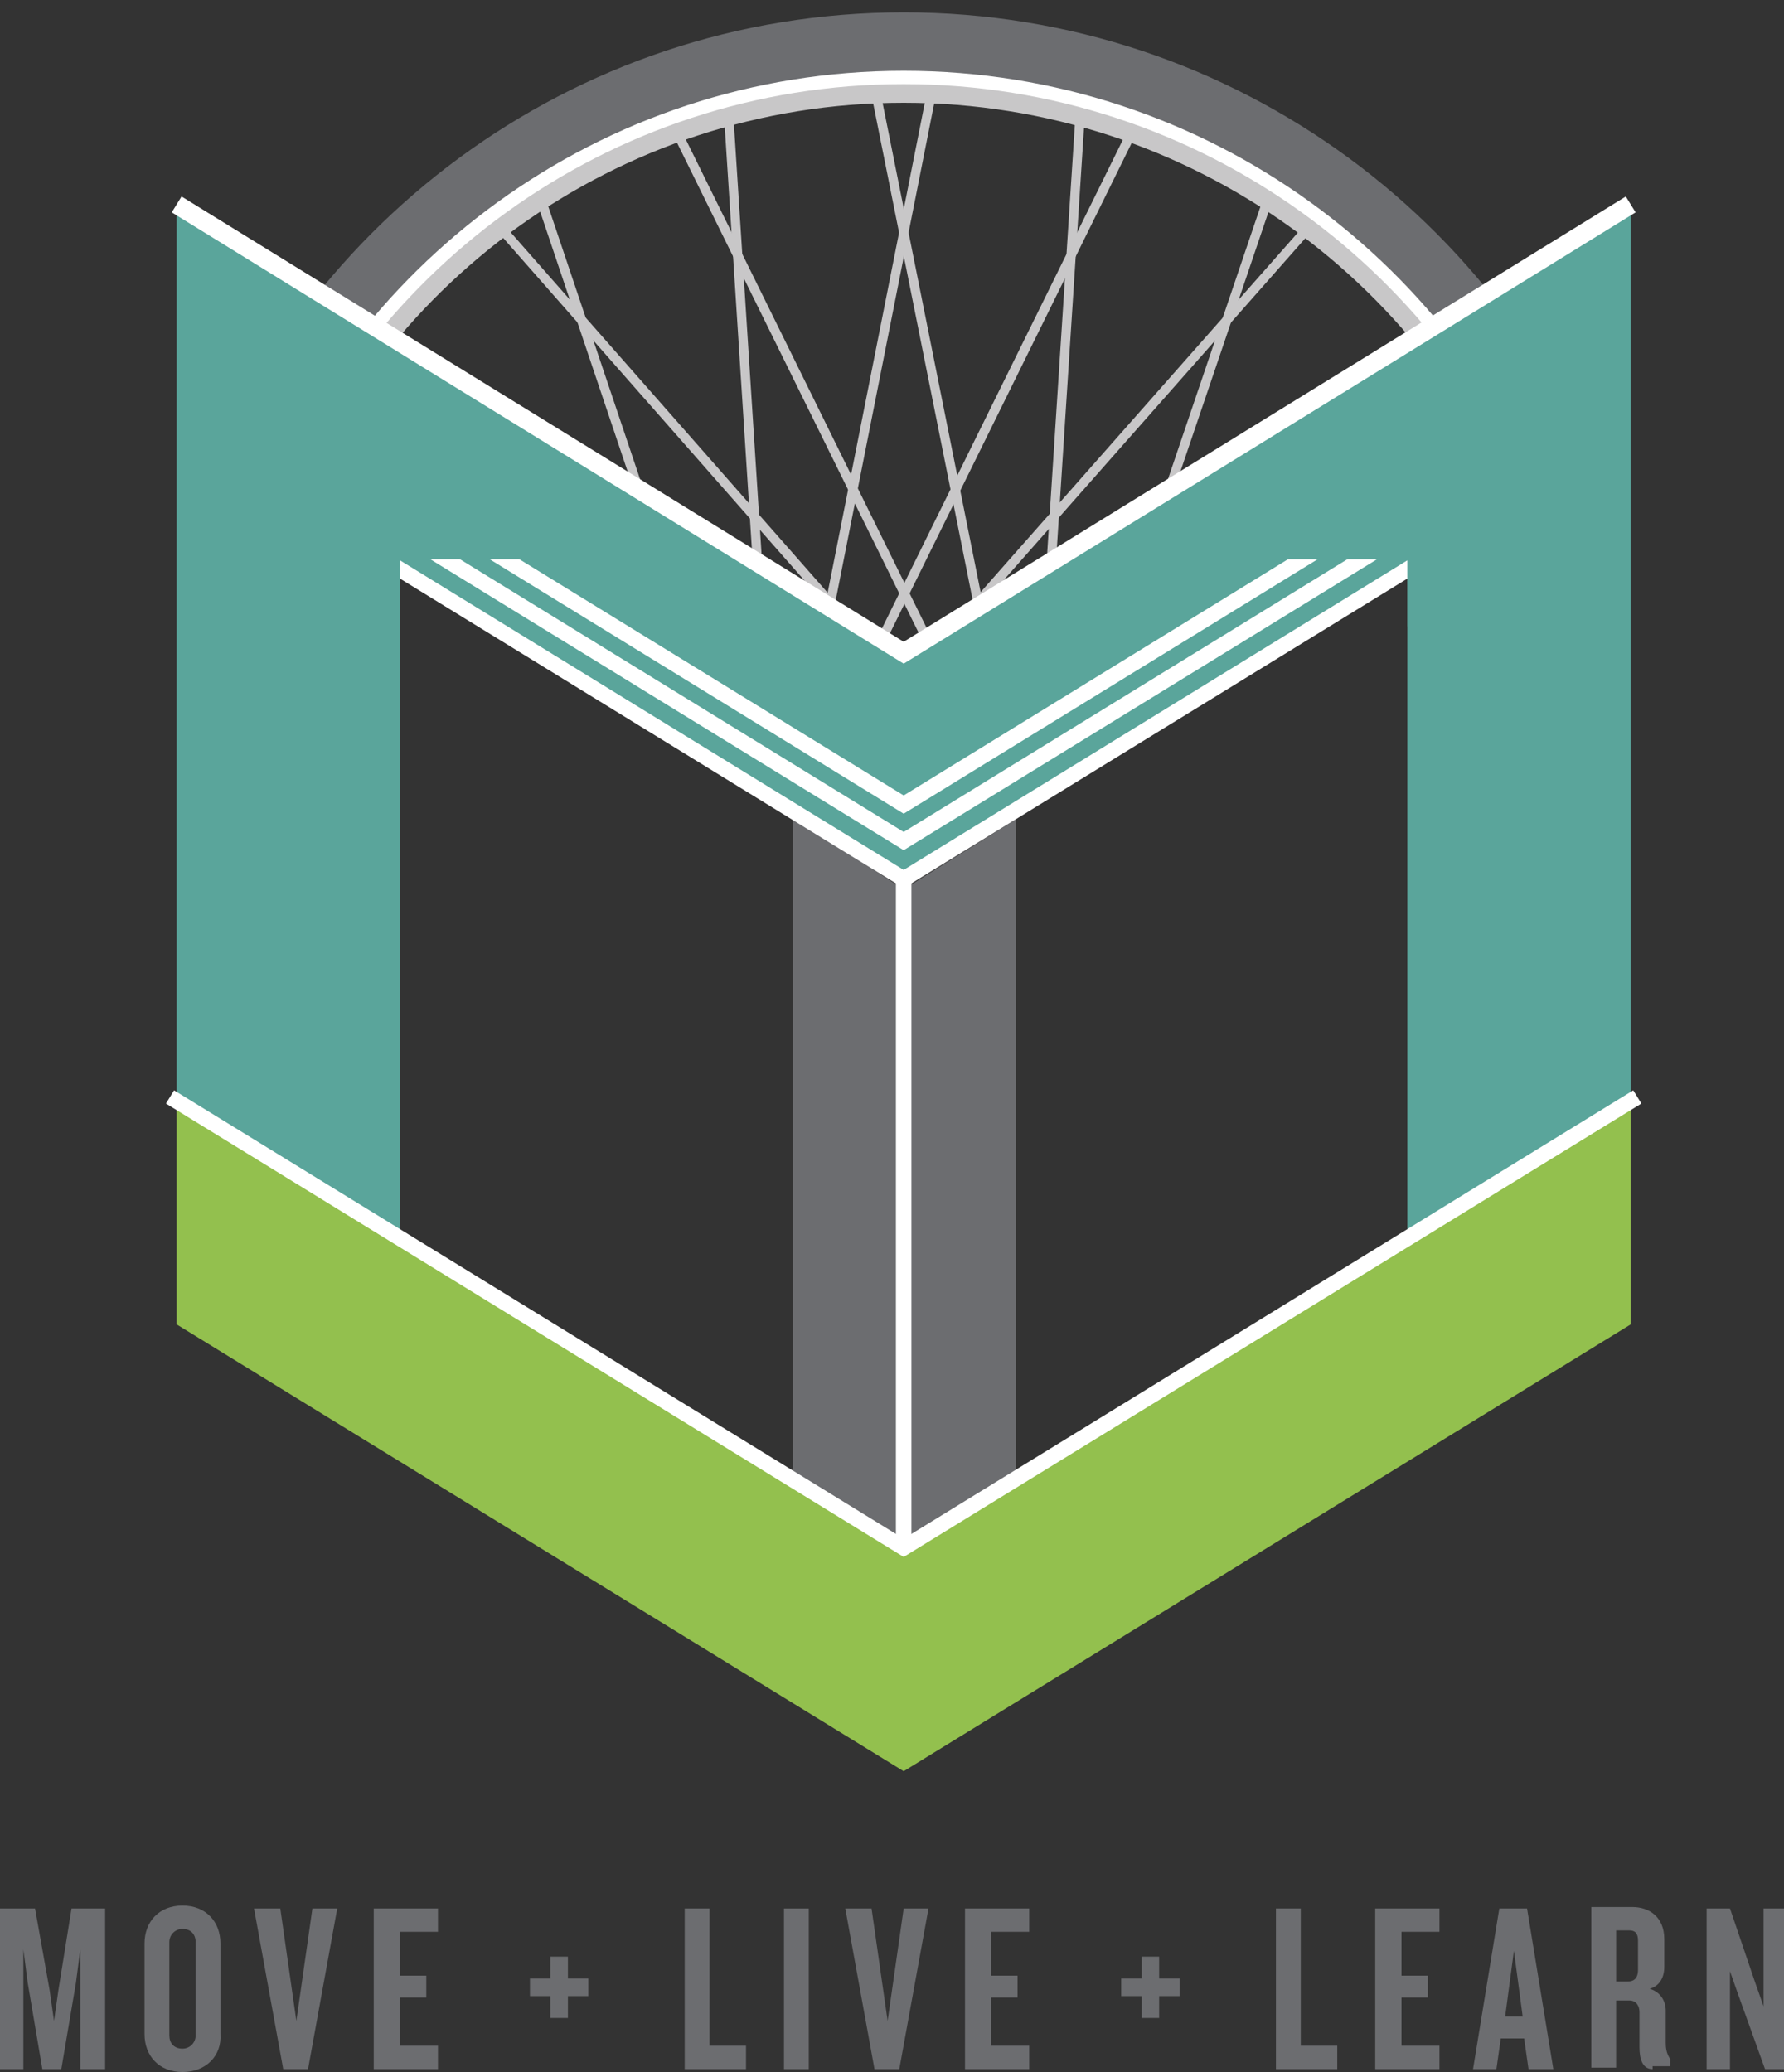 <?xml version="1.0" encoding="utf-8"?>
<!-- Generator: Adobe Illustrator 17.1.0, SVG Export Plug-In . SVG Version: 6.00 Build 0)  -->
<!DOCTYPE svg PUBLIC "-//W3C//DTD SVG 1.1//EN" "http://www.w3.org/Graphics/SVG/1.1/DTD/svg11.dtd">
<svg version="1.1" id="Layer_1" xmlns="http://www.w3.org/2000/svg" xmlns:xlink="http://www.w3.org/1999/xlink" x="0px" y="0px"
	 viewBox="0 0 122.2 141.9" enable-background="new 0 0 122.2 141.9" xml:space="preserve">
<rect x="0" y="0" width="122.2" height="141.9" fill="#333333" stroke="none"/>
<g>
	<polygon fill="#93C04E" points="61.9,106 12.1,75.4 12.1,90.7 61.9,121.3 111.7,90.7 111.7,75.4 	"/>
</g>
<line fill="none" stroke="#C8C7C8" stroke-width="0.639" stroke-miterlimit="10" x1="63.8" y1="6.4" x2="54.3" y2="54.3"/>
<line fill="none" stroke="#C8C7C8" stroke-width="0.639" stroke-miterlimit="10" x1="60" y1="6.4" x2="69.6" y2="54.3"/>
<line fill="none" stroke="#C8C7C8" stroke-width="0.639" stroke-miterlimit="10" x1="49.9" y1="7.7" x2="52.8" y2="52.8"/>
<line fill="none" stroke="#C8C7C8" stroke-width="0.639" stroke-miterlimit="10" x1="46.2" y1="8.7" x2="67.8" y2="52.5"/>
<line fill="none" stroke="#C8C7C8" stroke-width="0.639" stroke-miterlimit="10" x1="36.7" y1="12.6" x2="50" y2="52.1"/>
<line fill="none" stroke="#C8C7C8" stroke-width="0.639" stroke-miterlimit="10" x1="33.4" y1="14.6" x2="65.6" y2="51.2"/>
<line fill="none" stroke="#C8C7C8" stroke-width="0.639" stroke-miterlimit="10" x1="90.5" y1="14.6" x2="58.2" y2="51.2"/>
<line fill="none" stroke="#C8C7C8" stroke-width="0.639" stroke-miterlimit="10" x1="87.2" y1="12.6" x2="74.1" y2="51.2"/>
<line fill="none" stroke="#C8C7C8" stroke-width="0.639" stroke-miterlimit="10" x1="77.7" y1="8.7" x2="56.1" y2="52.5"/>
<line fill="none" stroke="#C8C7C8" stroke-width="0.639" stroke-miterlimit="10" x1="74" y1="7.7" x2="71.1" y2="52.6"/>
<path fill="none" stroke="#6C6D70" stroke-width="5.109" stroke-miterlimit="10" d="M15.4,37C21.9,17.5,40.2,3.4,61.9,3.4
	c21.7,0,40.1,14.1,46.5,33.6"/>
<path fill="none" stroke="#FFFFFF" stroke-width="1.703" stroke-miterlimit="10" d="M17.8,37C24.2,18.8,41.5,5.7,61.9,5.7
	S99.7,18.8,106,37"/>
<path fill="none" stroke="#C8C7C8" stroke-width="1.277" stroke-miterlimit="10" d="M18.6,37C24.9,19.2,41.9,6.4,61.9,6.4
	S99,19.2,105.3,37"/>
<polygon fill="#5AA59B" points="61.9,44.7 12.1,14.1 12.1,75.4 27.4,84.8 27.4,39 61.9,60 96.4,38.8 96.4,84.8 111.7,75.4 
	111.7,14.1 "/>
<polyline fill="none" stroke="#FFFFFF" stroke-width="1.277" stroke-miterlimit="10" points="111.7,14 61.9,44.7 12.1,14 "/>
<g>
	<path fill="#6C6D70" d="M5.5,141.7v-8.2l-0.3,2.3l-1,5.9H2.9l-1-5.9l-0.3-2.3v8.2H0v-11h2.4l1,5.6l0.3,2.1l0.3-2.1l0.9-5.6h2.3v11
		H5.5z"/>
	<path fill="#6C6D70" d="M12.5,141.9c-1.6,0-2.6-1.1-2.6-2.6v-6.2c0-1.5,1-2.6,2.6-2.6s2.6,1.1,2.6,2.6v6.2
		C15.2,140.8,14.1,141.9,12.5,141.9z M13.4,133c0-0.5-0.3-0.9-0.9-0.9c-0.5,0-0.9,0.4-0.9,0.9v6.4c0,0.5,0.3,0.9,0.9,0.9
		c0.5,0,0.9-0.4,0.9-0.9V133z"/>
	<path fill="#6C6D70" d="M21.1,141.7h-1.7l-2-11h1.8l1.1,7.7l1.1-7.7h1.7L21.1,141.7z"/>
	<path fill="#6C6D70" d="M25.6,141.7v-11H30v1.6h-2.6v3h1.8v1.5h-1.8v3.3H30v1.6H25.6z"/>
	<path fill="#6C6D70" d="M38.9,136.7v1.5h-1.2v-1.5h-1.4v-1.2h1.4V134h1.2v1.5h1.4v1.2H38.9z"/>
	<path fill="#6C6D70" d="M46.9,141.7v-11h1.7v9.4h2.5v1.6H46.9z"/>
	<path fill="#6C6D70" d="M53.7,141.7v-11h1.7v11H53.7z"/>
	<path fill="#6C6D70" d="M61.6,141.7h-1.7l-2-11h1.8l1.1,7.7l1.1-7.7h1.7L61.6,141.7z"/>
	<path fill="#6C6D70" d="M66.1,141.7v-11h4.4v1.6h-2.6v3h1.8v1.5h-1.8v3.3h2.6v1.6H66.1z"/>
	<path fill="#6C6D70" d="M79.4,136.7v1.5h-1.2v-1.5h-1.4v-1.2h1.4V134h1.2v1.5h1.4v1.2H79.4z"/>
	<path fill="#6C6D70" d="M87.4,141.7v-11h1.7v9.4h2.5v1.6H87.4z"/>
	<path fill="#6C6D70" d="M94.2,141.7v-11h4.4v1.6h-2.6v3h1.8v1.5h-1.8v3.3h2.6v1.6H94.2z"/>
	<path fill="#6C6D70" d="M104.7,141.7l-0.3-2.1h-1.6l-0.3,2.1h-1.6l1.8-11h1.9l1.8,11H104.7z M103.7,133.6l-0.6,4.5h1.2L103.7,133.6
		z"/>
	<path fill="#6C6D70" d="M113.2,141.7c-0.7,0-0.9-0.7-0.9-1.5v-2.4c0-0.4-0.2-0.8-0.7-0.8h-0.9v4.6H109v-11h2.8
		c1.2,0,2.2,0.7,2.2,2.2v1.9c0,0.7-0.3,1.3-1,1.5c0.7,0.2,1.1,0.8,1.1,1.5v2.2c0,0.5,0.1,0.8,0.3,1.1v0.5H113.2z M112.2,132.9
		c0-0.5-0.2-0.7-0.6-0.7h-0.9v3.5h0.8c0.4,0,0.7-0.2,0.7-0.8V132.9z"/>
	<path fill="#6C6D70" d="M120.9,141.7l-1.8-5l-0.6-1.7v6.7h-1.6v-11h1.6l1.7,5l0.6,1.7v-6.7h1.6v11H120.9z"/>
</g>
<polygon fill="#6C6D70" points="69.6,101.3 69.6,56.1 61.9,60.9 54.3,56 54.3,101.3 61.9,106 "/>
<g>
	<polyline fill="none" stroke="#FFFFFF" stroke-width="1.064" stroke-linecap="square" stroke-miterlimit="10" points="96.4,39 
		61.9,60.2 27.4,39 	"/>
	<polyline fill="none" stroke="#FFFFFF" stroke-width="1.064" stroke-linecap="square" stroke-miterlimit="10" points="96.4,36.4 
		61.9,57.6 27.4,36.4 	"/>
	<polyline fill="none" stroke="#FFFFFF" stroke-width="1.064" stroke-miterlimit="10" points="96.4,33.9 61.9,55.1 27.4,33.9 	"/>
</g>
<g>
	<g>
		<polygon fill="#5AA59B" points="43.5,38.3 25.5,29.2 25.5,42.9 27.4,42.9 27.4,38.3 		"/>
	</g>
	<g>
		<polygon fill="#5AA59B" points="80.4,38.3 98.4,29.2 98.4,42.9 96.4,42.9 96.4,38.3 		"/>
	</g>
</g>
<polyline fill="none" stroke="#FFFFFF" stroke-width="1.064" stroke-linecap="square" stroke-miterlimit="10" points="111.7,75.4 
	61.9,106 12.1,75.4 "/>
<line fill="none" stroke="#FFFFFF" stroke-width="1.064" stroke-miterlimit="10" x1="61.9" y1="106" x2="61.9" y2="59.9"/>
</svg>
